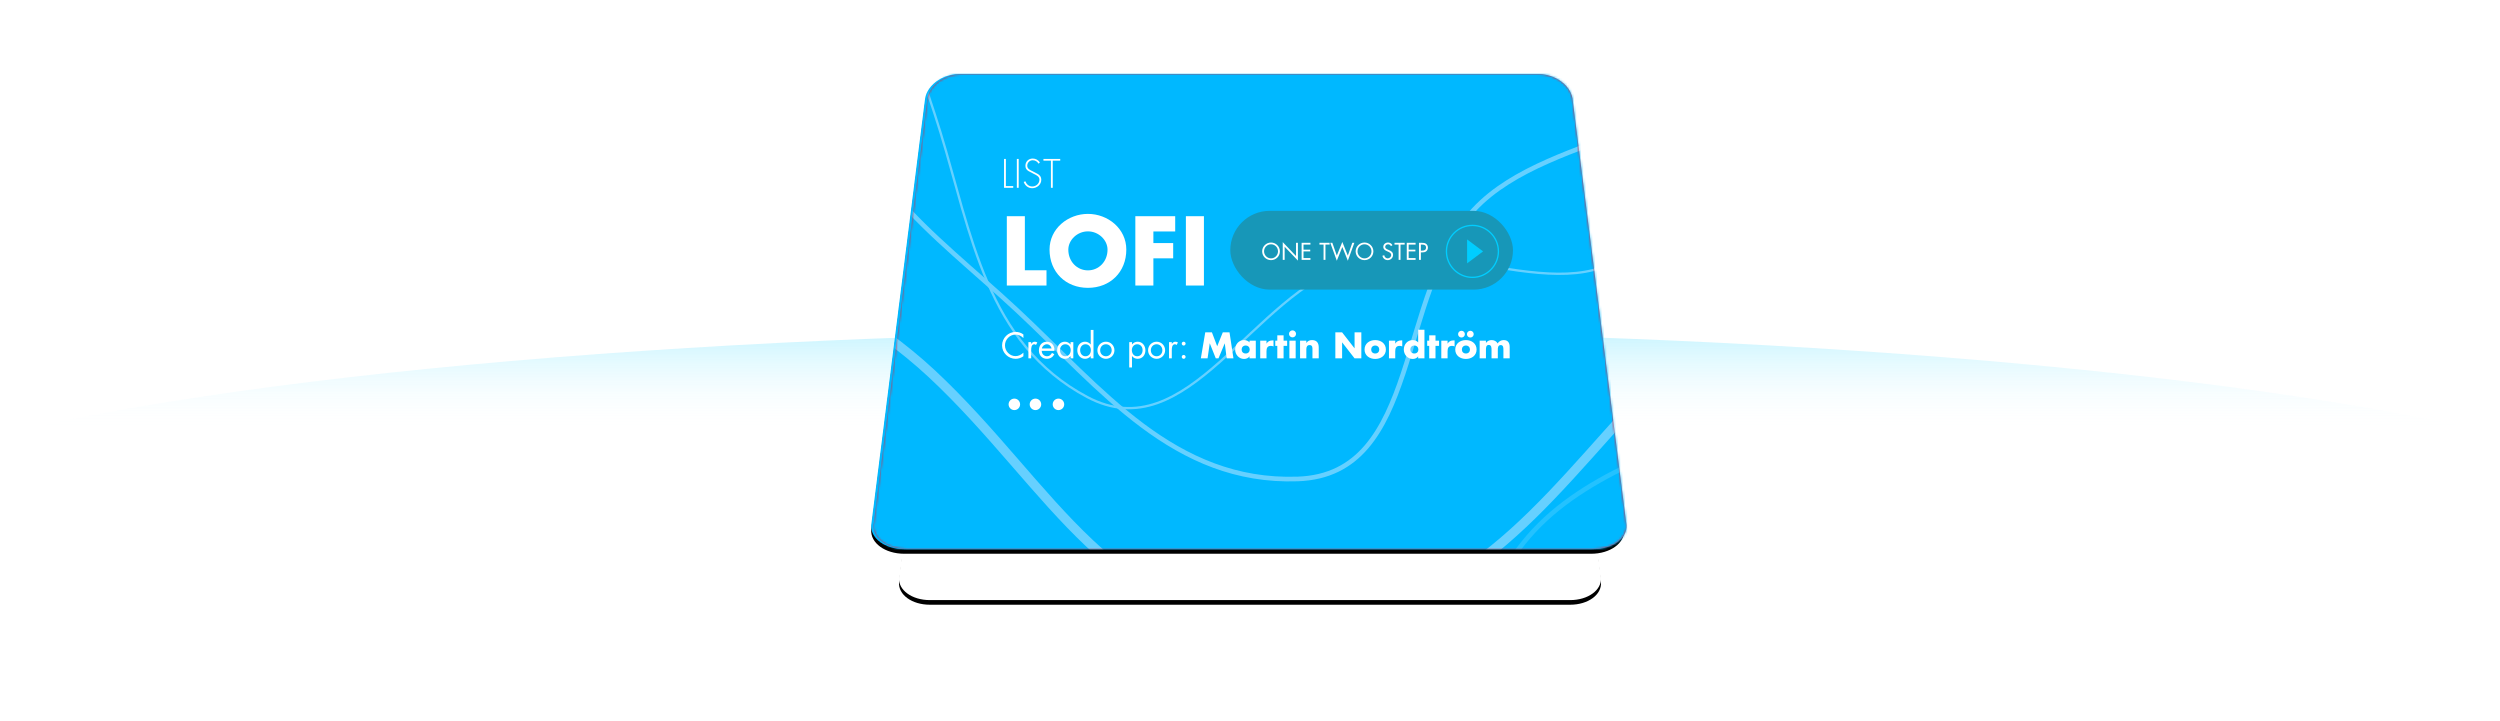 <svg xmlns="http://www.w3.org/2000/svg" xmlns:xlink="http://www.w3.org/1999/xlink" width="1079" height="311" viewBox="0 0 1079 311">
  <defs>
    <linearGradient id="about_image-a" x1="50%" x2="50%" y1="22.724%" y2="-4.053%">
      <stop offset="0%" stop-color="#FFF" stop-opacity="0"/>
      <stop offset="100%" stop-color="#00CDFF"/>
    </linearGradient>
    <filter id="about_image-b" width="106.2%" height="141.2%" x="-3.1%" y="-20.6%" filterUnits="objectBoundingBox">
      <feGaussianBlur in="SourceGraphic" stdDeviation="-13.131 1.60803232e-15"/>
    </filter>
    <path id="about_image-d" d="M521.221,36 L753.73,36 C760.226,36 766.282,40.337 767.242,45.687 L788.982,217.313 C789.372,222.663 783.416,227 775.695,227 L499.308,227 C491.586,227 485.629,222.663 486.018,217.313 L507.711,45.687 C508.67,40.337 514.725,36 521.221,36 Z"/>
    <filter id="about_image-c" width="150.2%" height="179.6%" x="-25.1%" y="-38.7%" filterUnits="objectBoundingBox">
      <feOffset dy="2" in="SourceAlpha" result="shadowOffsetOuter1"/>
      <feGaussianBlur in="shadowOffsetOuter1" result="shadowBlurOuter1" stdDeviation="25"/>
      <feColorMatrix in="shadowBlurOuter1" values="0 0 0 0 0.711   0 0 0 0 0.711   0 0 0 0 0.711  0 0 0 0.5 0"/>
    </filter>
    <path id="about_image-f" d="M511.778,0 L761.169,0 C768.136,0 774.633,4.655 775.663,10.397 L798.981,194.603 C799.399,200.345 793.011,205 784.729,205 L488.274,205 C479.992,205 473.602,200.345 474.019,194.603 L497.287,10.397 C498.316,4.655 504.811,0 511.778,0 Z"/>
    <filter id="about_image-e" width="132%" height="150.7%" x="-16%" y="-24.4%" filterUnits="objectBoundingBox">
      <feOffset dy="2" in="SourceAlpha" result="shadowOffsetOuter1"/>
      <feGaussianBlur in="shadowOffsetOuter1" result="shadowBlurOuter1" stdDeviation="17"/>
      <feColorMatrix in="shadowBlurOuter1" values="0 0 0 0 0.661   0 0 0 0 0.931   0 0 0 0 0.996  0 0 0 1 0"/>
    </filter>
    <path id="about_image-g" d="M37.778,1.24344979e-14 L287.169,1.24344979e-14 C294.136,1.24344979e-14 300.633,4.655 301.663,10.397 L324.981,194.603 C325.399,200.345 319.011,205 310.729,205 L14.274,205 C5.992,205 -0.398,200.345 0.019,194.603 L23.287,10.397 C24.316,4.655 30.811,0 37.778,1.24344979e-14 Z"/>
  </defs>
  <g fill="none" fill-rule="evenodd" transform="translate(-98 32)">
    <ellipse cx="637.5" cy="206.5" fill="url(#about_image-a)" fill-opacity=".3" filter="url(#about_image-b)" rx="637.5" ry="95.5"/>
    <use fill="#000" filter="url(#about_image-c)" xlink:href="#about_image-d"/>
    <use fill="#FFF" xlink:href="#about_image-d"/>
    <use fill="#000" filter="url(#about_image-e)" xlink:href="#about_image-f"/>
    <use fill="#00B8FF" xlink:href="#about_image-f"/>
    <g transform="translate(475)">
      <mask id="about_image-h" fill="#fff">
        <use xlink:href="#about_image-g"/>
      </mask>
      <use fill="#DF1F38" xlink:href="#about_image-g"/>
      <g mask="url(#about_image-h)">
        <g transform="translate(-350 -327)">
          <rect width="1024" height="647" y="106" fill="#00B8FF"/>
          <g opacity=".139" transform="rotate(-2 857.53 -2696.658)">
            <path stroke="#FFF" stroke-width="2" d="M402.284,685.14 C482.714,685.14 470.155,566.89 522.863,514.234 C575.571,461.578 693.548,474.515 693.548,394.164 C693.548,313.813 596.921,286.191 544.213,233.534 C491.505,180.878 482.714,103.188 402.284,103.188 C321.853,103.188 306.909,180.022 254.201,232.678 C201.492,285.334 111.02,313.813 111.02,394.164 C111.02,474.515 171.12,516.551 223.828,569.207 C276.537,621.864 321.853,685.14 402.284,685.14 Z"/>
            <path stroke="#FFF" d="M402.089,663.23 C476.517,663.23 464.895,553.806 513.67,505.079 C562.445,456.352 671.617,468.324 671.617,393.969 C671.617,319.615 582.201,294.053 533.426,245.327 C484.651,196.6 476.517,124.708 402.089,124.708 C327.661,124.708 313.832,195.808 265.057,244.535 C216.282,293.261 132.561,319.615 132.561,393.969 C132.561,468.324 188.176,507.223 236.951,555.95 C285.726,604.676 327.661,663.23 402.089,663.23 Z" transform="rotate(30 402.089 393.97)"/>
            <path stroke="#FFF" stroke-width="4" d="M352.859,791.477 C468.105,791.477 496.314,693.305 571.838,617.856 C647.362,542.407 792.049,524.093 792.049,408.962 C792.049,293.83 674.588,231.15 599.064,155.7 C523.541,80.251 496.192,-12.048 380.947,-12.048 C265.701,-12.048 259.04,79.025 183.516,154.474 C107.992,229.923 12.849,266.262 12.849,381.393 C12.849,496.525 81.927,543.679 157.451,619.128 C232.974,694.577 237.614,791.477 352.859,791.477 Z" transform="rotate(-90 402.449 389.714)"/>
          </g>
          <g opacity=".58" style="mix-blend-mode:hard-light" transform="rotate(-2 1714.67 -7136.55)">
            <path stroke="#AFE2FF" stroke-width="2" d="M267.254,455.833 C320.687,455.833 312.343,377.286 347.36,342.309 C382.376,307.332 460.753,315.926 460.753,262.553 C460.753,209.18 396.56,190.832 361.543,155.855 C326.527,120.878 320.687,69.273 267.254,69.273 C213.821,69.273 203.892,120.31 168.876,155.287 C133.86,190.263 73.755,209.18 73.755,262.553 C73.755,315.926 113.682,343.848 148.698,378.825 C183.715,413.802 213.821,455.833 267.254,455.833 Z"/>
            <path stroke="#AFE2FF" d="M267.124,441.279 C316.57,441.279 308.849,368.594 341.252,336.228 C373.655,303.861 446.183,311.813 446.183,262.424 C446.183,213.034 386.781,196.055 354.377,163.688 C321.974,131.322 316.57,83.568 267.124,83.568 C217.679,83.568 208.491,130.796 176.088,163.162 C143.685,195.529 88.066,213.034 88.066,262.424 C88.066,311.813 125.013,337.652 157.416,370.019 C189.82,402.385 217.679,441.279 267.124,441.279 Z" transform="rotate(30 267.124 262.424)"/>
            <path stroke="#AFE2FF" stroke-width="4" d="M234.419,526.467 C310.981,526.467 329.722,461.257 379.896,411.14 C430.069,361.023 526.191,348.858 526.191,272.382 C526.191,195.907 448.157,154.271 397.984,104.154 C347.81,54.037 329.641,-7.272 253.079,-7.272 C176.516,-7.272 172.091,53.223 121.918,103.34 C71.744,153.456 8.536,177.594 8.536,254.07 C8.536,330.546 54.427,361.868 104.601,411.985 C154.775,462.102 157.857,526.467 234.419,526.467 Z" transform="rotate(-90 267.364 259.597)"/>
          </g>
          <g transform="translate(405 363)">
            <g fill="#FFF">
              <path d="M10.33 25.307L10.33 48.651 19.667 48.651 19.667 55.241 2.543 55.241 2.543 25.307 10.33 25.307zM37.548 24.315C46.17 24.315 54.116 30.667 54.116 39.718 54.116 49.405 47.163 56.233 37.548 56.233 27.934 56.233 20.981 49.405 20.981 39.718 20.981 30.667 28.927 24.315 37.548 24.315zM37.548 31.858C32.9 31.858 29.086 35.629 29.086 39.758 29.086 44.919 32.9 48.69 37.548 48.69 42.197 48.69 46.011 44.919 46.011 39.758 46.011 35.629 42.197 31.858 37.548 31.858zM75.216 31.897L65.8 31.897 65.8 36.9 74.342 36.9 74.342 43.49 65.8 43.49 65.8 55.241 58.013 55.241 58.013 25.307 75.216 25.307 75.216 31.897zM87.615 25.307L87.615 55.241 79.828 55.241 79.828 25.307 87.615 25.307zM2.136.588L2.136 12.316 5.314 12.316 5.314 13.06 1.341 13.06 1.341.588 2.136.588zM7.666.588L7.666 13.06 6.871 13.06 6.871.588 7.666.588zM16.805 2.176L16.243 2.639C15.68 1.746 14.885 1.167 13.71 1.167 12.369 1.167 11.359 2.242 11.359 3.549 11.359 4.856 12.601 5.402 13.61 5.881L15.994 7.122C16.938 7.717 17.418 8.478 17.418 9.603 17.418 11.671 15.531 13.226 13.511 13.226 11.773 13.226 10.415 12.15 9.836 10.546L10.531 10.232C11.061 11.555 12.038 12.481 13.544 12.481 15.183 12.481 16.623 11.191 16.623 9.537 16.623 8.131 15.183 7.535 14.107 7.006L11.856 5.815C11.028 5.302 10.564 4.574 10.564 3.582 10.564 1.729 11.889.423 13.759.423 15.018.423 16.209 1.101 16.805 2.176zM22.369 1.332L22.369 13.06 21.574 13.06 21.574 1.332 18.346 1.332 18.346.588 25.597.588 25.597 1.332 22.369 1.332zM9.699 76.352L9.699 77.901C8.805 76.978 7.569 76.412 6.272 76.412 3.769 76.412 1.743 78.585 1.743 81.057 1.743 83.528 3.784 85.702 6.302 85.702 7.569 85.702 8.805 85.106 9.699 84.213L9.699 85.761C8.731 86.461 7.539 86.863 6.347 86.863 3.173 86.863.492 84.287.492 81.101.492 77.886 3.129 75.251 6.347 75.251 7.598 75.251 8.701 75.608 9.699 76.352zM13.053 79.672L13.053 80.431 13.082 80.431C13.5 79.881 13.857 79.479 14.632 79.479 15.034 79.479 15.362 79.613 15.705 79.806L15.139 80.893C14.9 80.729 14.736 80.58 14.423 80.58 13.112 80.58 13.053 82.263 13.053 83.171L13.053 86.669 11.861 86.669 11.861 79.672 13.053 79.672zM23.111 83.424L17.613 83.424C17.628 84.719 18.552 85.761 19.907 85.761 20.921 85.761 21.576 85.151 22.038 84.317L23.051 84.898C22.381 86.148 21.248 86.863 19.818 86.863 17.732 86.863 16.391 85.27 16.391 83.26 16.391 81.191 17.598 79.479 19.788 79.479 22.038 79.479 23.23 81.34 23.111 83.424zM17.673 82.411L21.859 82.411C21.695 81.399 20.846 80.58 19.803 80.58 18.775 80.58 17.822 81.399 17.673 82.411zM27.76 80.58C26.375 80.58 25.481 81.786 25.481 83.096 25.481 84.466 26.285 85.761 27.775 85.761 29.31 85.761 30.114 84.525 30.114 83.111 30.114 81.712 29.235 80.58 27.76 80.58zM31.247 79.672L31.247 86.669 30.055 86.669 30.055 85.702 30.025 85.702C29.414 86.476 28.595 86.863 27.611 86.863 25.555 86.863 24.259 85.121 24.259 83.186 24.259 81.191 25.526 79.479 27.626 79.479 28.58 79.479 29.444 79.925 30.025 80.67L30.055 80.67 30.055 79.672 31.247 79.672zM36.463 80.58C35.077 80.58 34.183 81.786 34.183 83.096 34.183 84.466 34.988 85.761 36.477 85.761 38.012 85.761 38.817 84.525 38.817 83.111 38.817 81.712 37.938 80.58 36.463 80.58zM38.757 86.669L38.757 85.702 38.727 85.702C38.146 86.461 37.267 86.863 36.314 86.863 34.257 86.863 32.961 85.121 32.961 83.186 32.961 81.191 34.228 79.479 36.328 79.479 37.267 79.479 38.161 79.925 38.727 80.67L38.757 80.67 38.757 74.387 39.949 74.387 39.949 86.669 38.757 86.669zM45.314 86.863C43.273 86.863 41.634 85.24 41.634 83.186 41.634 81.131 43.258 79.479 45.314 79.479 47.37 79.479 48.994 81.131 48.994 83.186 48.994 85.24 47.355 86.863 45.314 86.863zM45.314 80.58C43.839 80.58 42.826 81.756 42.826 83.171 42.826 84.6 43.839 85.761 45.314 85.761 46.789 85.761 47.802 84.6 47.802 83.171 47.802 81.756 46.789 80.58 45.314 80.58zM58.785 80.58C57.399 80.58 56.505 81.786 56.505 83.096 56.505 84.466 57.31 85.761 58.8 85.761 60.334 85.761 61.139 84.525 61.139 83.111 61.139 81.712 60.26 80.58 58.785 80.58zM56.565 79.672L56.565 80.67 56.595 80.67C57.176 79.895 58.04 79.479 59.008 79.479 61.064 79.479 62.36 81.25 62.36 83.186 62.36 85.18 61.094 86.863 58.993 86.863 58.04 86.863 57.161 86.446 56.595 85.687L56.565 85.687 56.565 90.599 55.373 90.599 55.373 79.672 56.565 79.672zM67.189 86.863C65.148 86.863 63.509 85.24 63.509 83.186 63.509 81.131 65.133 79.479 67.189 79.479 69.245 79.479 70.869 81.131 70.869 83.186 70.869 85.24 69.23 86.863 67.189 86.863zM67.189 80.58C65.714 80.58 64.701 81.756 64.701 83.171 64.701 84.6 65.714 85.761 67.189 85.761 68.664 85.761 69.677 84.6 69.677 83.171 69.677 81.756 68.664 80.58 67.189 80.58zM73.746 79.672L73.746 80.431 73.776 80.431C74.193 79.881 74.55 79.479 75.325 79.479 75.727 79.479 76.055 79.613 76.398 79.806L75.832 80.893C75.593 80.729 75.429 80.58 75.116 80.58 73.805 80.58 73.746 82.263 73.746 83.171L73.746 86.669 72.554 86.669 72.554 79.672 73.746 79.672zM78.872 85.195C79.334 85.195 79.707 85.568 79.707 86.014 79.707 86.476 79.334 86.863 78.872 86.863 78.41 86.863 78.038 86.476 78.038 86.014 78.038 85.568 78.41 85.195 78.872 85.195zM78.872 79.479C79.334 79.479 79.707 79.851 79.707 80.297 79.707 80.759 79.334 81.146 78.872 81.146 78.41 81.146 78.038 80.759 78.038 80.297 78.038 79.851 78.41 79.479 78.872 79.479zM86.279 86.669L88.186 75.444 91.062 75.444 93.341 81.444 95.755 75.444 98.66 75.444 100.359 86.669 97.439 86.669 96.619 80.208 96.589 80.208 93.893 86.669 92.731 86.669 90.153 80.208 90.123 80.208 89.185 86.669 86.279 86.669zM105.634 81.131C104.532 81.131 103.891 81.92 103.891 82.858 103.891 83.826 104.532 84.57 105.634 84.57 106.737 84.57 107.377 83.826 107.377 82.858 107.377 81.92 106.737 81.131 105.634 81.131zM110 79.032L110 86.669 107.288 86.669 107.288 85.821 107.258 85.821C106.781 86.58 105.843 86.922 104.949 86.922 102.684 86.922 101.09 85.032 101.09 82.843 101.09 80.655 102.654 78.779 104.919 78.779 105.798 78.779 106.722 79.106 107.288 79.776L107.288 79.032 110 79.032zM114.62 79.032L114.62 80.283 114.649 80.283C115.171 79.345 116.065 78.928 117.123 78.928L117.644 78.928 117.644 81.533C117.272 81.325 116.914 81.28 116.497 81.28 114.992 81.28 114.62 82.277 114.62 83.588L114.62 86.669 111.908 86.669 111.908 79.032 114.62 79.032zM121.996 81.265L121.996 86.669 119.284 86.669 119.284 81.265 118.405 81.265 118.405 79.032 119.284 79.032 119.284 76.739 121.996 76.739 121.996 79.032 123.53 79.032 123.53 81.265 121.996 81.265zM127.212 79.032L127.212 86.669 124.5 86.669 124.5 79.032 127.212 79.032zM125.856 74.581C126.69 74.581 127.375 75.266 127.375 76.099 127.375 76.933 126.69 77.618 125.856 77.618 125.021 77.618 124.336 76.933 124.336 76.099 124.336 75.266 125.021 74.581 125.856 74.581zM131.817 79.032L131.817 80.015 131.846 80.015C132.472 79.092 133.232 78.779 134.29 78.779 136.346 78.779 137.165 80.074 137.165 81.95L137.165 86.669 134.454 86.669 134.454 82.947C134.454 82.218 134.573 80.938 133.232 80.938 132.129 80.938 131.817 81.756 131.817 82.709L131.817 86.669 129.105 86.669 129.105 79.032 131.817 79.032zM144.334 86.669L144.334 75.444 147.254 75.444 152.603 82.307 152.633 82.307 152.633 75.444 155.553 75.444 155.553 86.669 152.633 86.669 147.284 79.791 147.254 79.791 147.254 86.669 144.334 86.669zM161.544 78.779C164.002 78.779 166.147 80.253 166.147 82.858 166.147 85.448 164.002 86.922 161.544 86.922 159.1 86.922 156.94 85.463 156.94 82.858 156.94 80.253 159.085 78.779 161.544 78.779zM161.544 81.131C160.441 81.131 159.8 81.92 159.8 82.858 159.8 83.826 160.441 84.57 161.544 84.57 162.646 84.57 163.287 83.826 163.287 82.858 163.287 81.92 162.646 81.131 161.544 81.131zM170.186 79.032L170.186 80.283 170.216 80.283C170.737 79.345 171.631 78.928 172.689 78.928L173.211 78.928 173.211 81.533C172.838 81.325 172.481 81.28 172.063 81.28 170.559 81.28 170.186 82.277 170.186 83.588L170.186 86.669 167.475 86.669 167.475 79.032 170.186 79.032zM180.08 86.669L180.08 85.821 180.05 85.821C179.574 86.58 178.635 86.922 177.741 86.922 175.476 86.922 173.882 85.032 173.882 82.843 173.882 80.655 175.447 78.779 177.711 78.779 178.59 78.779 179.514 79.106 180.08 79.776L180.08 74.313 182.792 74.313 182.792 86.669 180.08 86.669zM178.426 81.131C177.324 81.131 176.683 81.92 176.683 82.858 176.683 83.826 177.324 84.57 178.426 84.57 179.529 84.57 180.17 83.826 180.17 82.858 180.17 81.92 179.529 81.131 178.426 81.131zM187.561 81.265L187.561 86.669 184.849 86.669 184.849 81.265 183.97 81.265 183.97 79.032 184.849 79.032 184.849 76.739 187.561 76.739 187.561 79.032 189.095 79.032 189.095 81.265 187.561 81.265zM192.777 79.032L192.777 80.283 192.806 80.283C193.328 79.345 194.222 78.928 195.28 78.928L195.801 78.928 195.801 81.533C195.429 81.325 195.071 81.28 194.654 81.28 193.149 81.28 192.777 82.277 192.777 83.588L192.777 86.669 190.065 86.669 190.065 79.032 192.777 79.032zM200.689 78.779C203.147 78.779 205.293 80.253 205.293 82.858 205.293 85.448 203.147 86.922 200.689 86.922 198.246 86.922 196.085 85.463 196.085 82.858 196.085 80.253 198.231 78.779 200.689 78.779zM200.689 81.131C199.587 81.131 198.946 81.92 198.946 82.858 198.946 83.826 199.587 84.57 200.689 84.57 201.792 84.57 202.432 83.826 202.432 82.858 202.432 81.92 201.792 81.131 200.689 81.131zM198.782 74.759C199.587 74.759 200.242 75.414 200.242 76.218 200.242 77.037 199.587 77.677 198.782 77.677 197.963 77.677 197.307 77.037 197.307 76.218 197.307 75.414 197.963 74.759 198.782 74.759zM202.596 74.759C203.401 74.759 204.056 75.414 204.056 76.218 204.056 77.037 203.401 77.677 202.596 77.677 201.777 77.677 201.121 77.037 201.121 76.218 201.121 75.414 201.777 74.759 202.596 74.759zM209.332 79.032L209.332 79.985 209.361 79.985C210.002 79.136 210.792 78.779 211.775 78.779 212.878 78.779 213.831 79.226 214.382 80.238 214.904 79.285 215.932 78.779 216.975 78.779 218.912 78.779 219.582 80.044 219.582 81.801L219.582 86.669 216.871 86.669 216.871 83.022C216.871 82.233 216.9 80.938 215.753 80.938 214.502 80.938 214.457 82.114 214.457 83.022L214.457 86.669 211.745 86.669 211.745 83.022C211.745 82.173 211.745 80.878 210.539 80.878 209.332 80.878 209.332 82.173 209.332 83.022L209.332 86.669 206.62 86.669 206.62 79.032 209.332 79.032z"/>
            </g>
            <g fill="#FFF" transform="translate(3.31 104.038)">
              <ellipse cx="2.483" cy="2.481" rx="2.483" ry="2.481"/>
              <ellipse cx="11.588" cy="2.481" rx="2.483" ry="2.481"/>
              <ellipse cx="21.521" cy="2.481" rx="2.483" ry="2.481"/>
            </g>
          </g>
          <rect width="122" height="34" x="504" y="386" fill="#1797B8" rx="17" style="mix-blend-mode:multiply"/>
          <path fill="#00CDFF" d="M9.2,16.675 L16.1,11.5 L9.2,6.325 L9.2,16.675 L9.2,16.675 Z M11.5,0 C5.175,0 0,5.175 0,11.5 C0,17.825 5.175,23 11.5,23 C17.825,23 23,17.825 23,11.5 C23,5.175 17.825,0 11.5,0 L11.5,0 Z M11.5,22.425 C5.491,22.425 0.575,17.509 0.575,11.5 C0.575,5.491 5.491,0.575 11.5,0.575 C17.509,0.575 22.425,5.491 22.425,11.5 C22.425,17.509 17.509,22.425 11.5,22.425 L11.5,22.425 Z" transform="translate(597 392)"/>
          <path fill="#FFF" d="M521.576,399.677 C523.671,399.677 525.405,401.381 525.405,403.486 C525.405,405.6 523.671,407.275 521.576,407.275 C519.482,407.275 517.747,405.6 517.747,403.486 C517.747,401.381 519.482,399.677 521.576,399.677 Z M521.576,400.437 C519.891,400.437 518.566,401.81 518.566,403.476 C518.566,405.132 519.91,406.515 521.576,406.515 C523.242,406.515 524.586,405.132 524.586,403.476 C524.586,401.81 523.261,400.437 521.576,400.437 Z M526.633,407.149 L526.633,399.492 L532.361,405.493 L532.361,399.803 L533.18,399.803 L533.18,407.48 L527.451,401.489 L527.451,407.149 L526.633,407.149 Z M534.778,407.149 L534.778,399.803 L538.587,399.803 L538.587,400.563 L535.596,400.563 L535.596,402.745 L538.499,402.745 L538.499,403.505 L535.596,403.505 L535.596,406.389 L538.587,406.389 L538.587,407.149 L534.778,407.149 Z M545.067,400.563 L545.067,407.149 L544.249,407.149 L544.249,400.563 L542.476,400.563 L542.476,399.803 L546.86,399.803 L546.86,400.563 L545.067,400.563 Z M548.039,399.803 L549.968,405.307 L552.345,399.423 L554.722,405.307 L556.651,399.803 L557.538,399.803 L554.722,407.529 L552.345,401.615 L549.968,407.529 L547.153,399.803 L548.039,399.803 Z M561.922,399.677 C564.017,399.677 565.751,401.381 565.751,403.486 C565.751,405.6 564.017,407.275 561.922,407.275 C559.828,407.275 558.094,405.6 558.094,403.486 C558.094,401.381 559.828,399.677 561.922,399.677 Z M561.922,400.437 C560.237,400.437 558.912,401.81 558.912,403.476 C558.912,405.132 560.256,406.515 561.922,406.515 C563.588,406.515 564.933,405.132 564.933,403.476 C564.933,401.81 563.608,400.437 561.922,400.437 Z M573.984,400.816 L573.332,401.235 C573.04,400.729 572.689,400.437 572.065,400.437 C571.413,400.437 570.848,400.904 570.848,401.576 C570.848,402.21 571.5,402.502 571.997,402.726 L572.484,402.94 C573.439,403.359 574.248,403.836 574.248,405.005 C574.248,406.291 573.215,407.275 571.939,407.275 C570.76,407.275 569.883,406.515 569.649,405.376 L570.448,405.152 C570.555,405.902 571.13,406.515 571.919,406.515 C572.708,406.515 573.429,405.911 573.429,405.083 C573.429,404.226 572.757,403.934 572.075,403.622 L571.627,403.427 C570.77,403.038 570.029,402.599 570.029,401.547 C570.029,400.407 570.994,399.677 572.085,399.677 C572.903,399.677 573.595,400.096 573.984,400.816 Z M577.463,400.563 L577.463,407.149 L576.645,407.149 L576.645,400.563 L574.872,400.563 L574.872,399.803 L579.256,399.803 L579.256,400.563 L577.463,400.563 Z M580.162,407.149 L580.162,399.803 L583.972,399.803 L583.972,400.563 L580.981,400.563 L580.981,402.745 L583.884,402.745 L583.884,403.505 L580.981,403.505 L580.981,406.389 L583.972,406.389 L583.972,407.149 L580.162,407.149 Z M586.252,403.934 L586.252,407.149 L585.434,407.149 L585.434,399.803 L586.642,399.803 C587.275,399.803 587.928,399.823 588.463,400.193 C589.009,400.573 589.292,401.216 589.292,401.869 C589.292,402.463 589.048,403.067 588.59,403.447 C588.093,403.856 587.46,403.934 586.846,403.934 L586.252,403.934 Z M586.252,400.563 L586.252,403.174 L586.798,403.174 C587.704,403.174 588.473,402.901 588.473,401.849 C588.473,400.651 587.509,400.563 586.554,400.563 L586.252,400.563 Z"/>
        </g>
      </g>
    </g>
  </g>
</svg>
